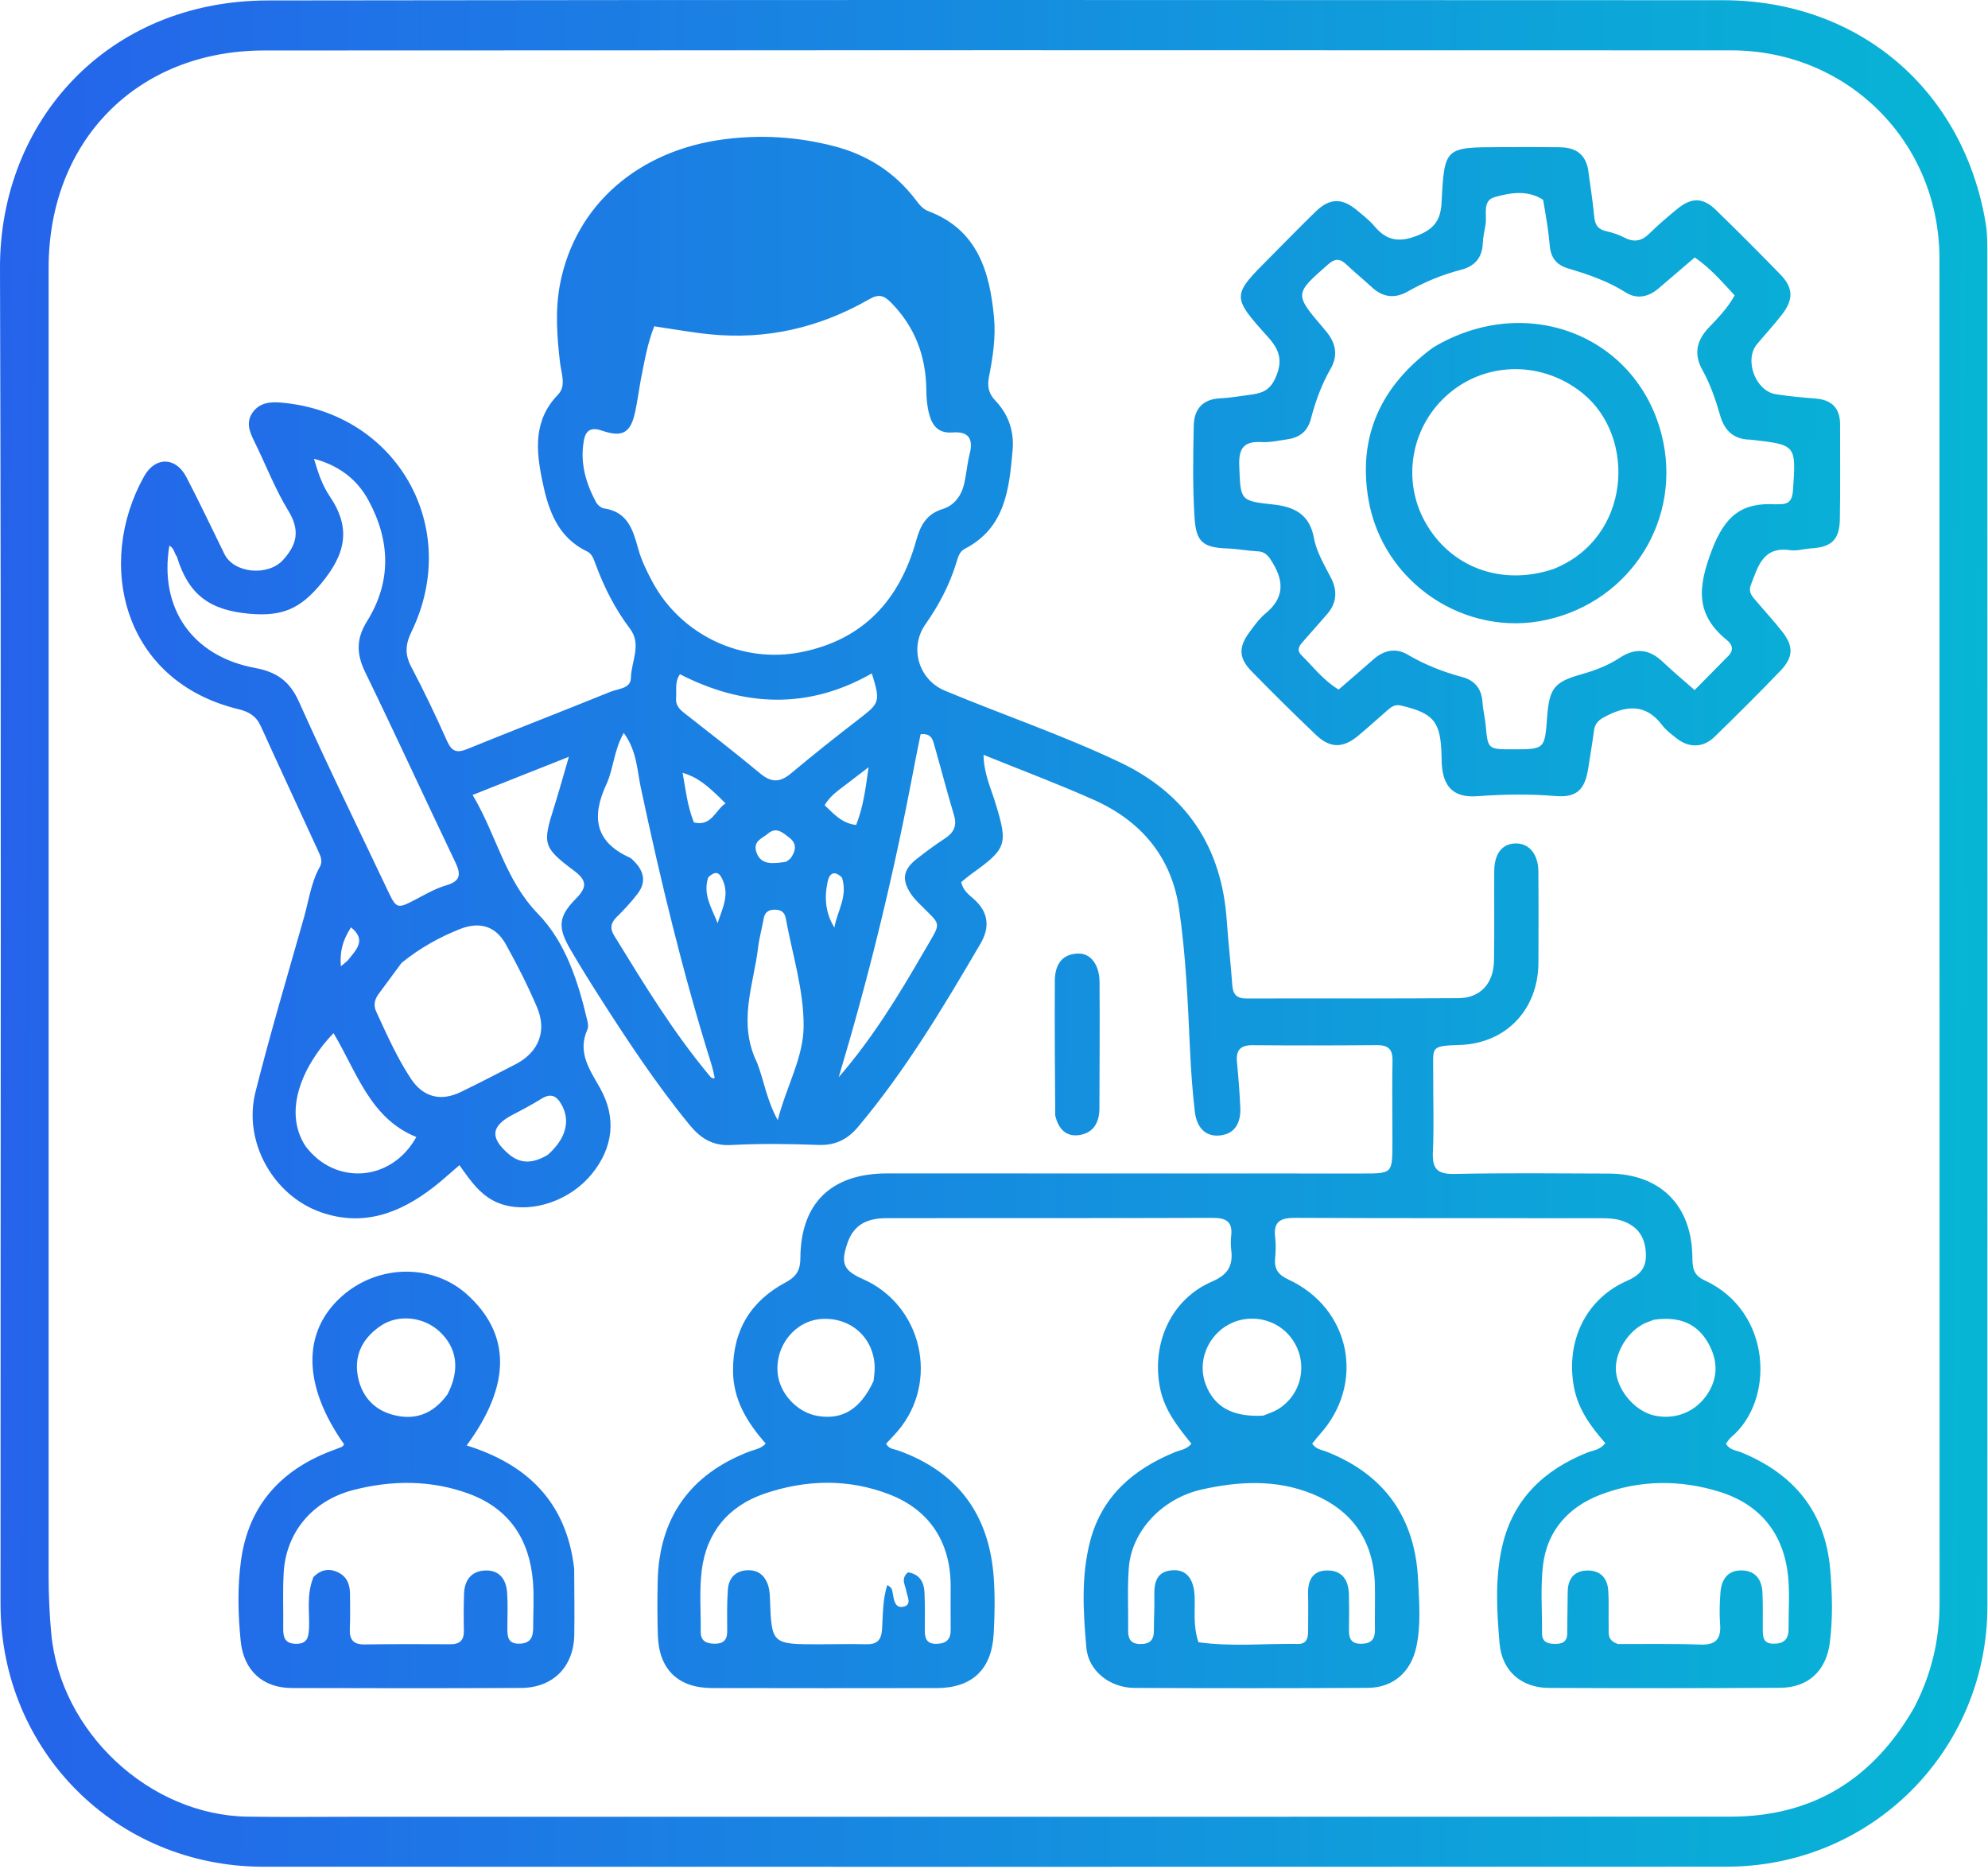 <svg width="567" height="533" viewBox="0 0 567 533" fill="none" xmlns="http://www.w3.org/2000/svg">
<path d="M76.439 0.127C214.746 -0.092 353.054 0.033 491.362 0.061C530.003 0.068 559.941 25.453 566.331 63.599C566.876 66.857 566.814 70.24 566.816 73.564C566.843 133.22 566.837 192.875 566.837 253.03C566.837 321.684 566.849 389.839 566.831 457.993C566.819 499.207 533.79 532.304 492.467 532.319C353.326 532.37 214.185 532.372 75.044 532.33C33.143 532.317 0.155 499.24 0.152 457.43C0.143 330.453 0.403 203.476 0 76.501C-0.132 34.65 30.563 0.2 76.439 0.127ZM493.773 14.363C354.289 14.307 214.805 14.307 75.321 14.395C39.155 14.417 13.865 40.122 13.866 76.409C13.867 200.728 13.877 325.047 13.866 449.366C13.865 454.868 14.114 460.339 14.618 465.825C17.191 493.864 42.532 517.63 70.603 518.054C80.6 518.205 90.6 518.092 100.599 518.092C231.584 518.089 362.569 518.113 493.554 518.054C516.725 518.043 534.03 507.669 545.935 486.971C550.797 477.646 553.191 467.747 553.189 457.21C553.163 329.391 553.189 201.573 553.156 73.754C553.147 40.553 527.065 14.377 493.773 14.363ZM97.648 369.528C107.969 360.479 123.481 360.326 133.252 369.178C145.742 380.492 145.806 394.936 133.095 412.202C150.345 417.563 161.558 428.306 163.762 447.309C163.788 453.941 163.896 460.106 163.785 466.267C163.621 475.311 157.722 481.301 148.655 481.348C126.835 481.459 105.015 481.445 83.195 481.37C75.028 481.342 69.489 476.475 68.639 467.903C67.885 460.3 67.699 452.553 68.744 444.968C70.872 429.509 79.876 419.393 94.264 413.837C95.35 413.418 96.455 413.045 97.526 412.59C97.787 412.479 97.948 412.129 98.149 411.884C86.273 395.068 86.093 379.66 97.648 369.528ZM206.562 39.715C217.145 38.347 227.465 39.017 237.724 41.645C247.239 44.083 255.125 49.051 261.113 56.911C262.124 58.239 263.113 59.581 264.769 60.207C278.786 65.507 282.293 77.402 283.507 90.537C284.029 96.18 283.18 101.833 282.08 107.398C281.566 109.996 281.863 112.129 283.87 114.228C287.601 118.129 289.293 122.941 288.807 128.406C287.821 139.506 286.729 150.542 275.147 156.518C273.542 157.346 273.188 159.104 272.687 160.706C270.732 166.961 267.715 172.669 263.948 178.03C259.241 184.729 262.027 193.85 269.488 196.958C286.086 203.873 303.153 209.656 319.411 217.383C338.407 226.412 348.462 241.572 349.889 262.54C350.307 268.676 351.029 274.792 351.461 280.928C351.65 283.609 352.761 284.751 355.505 284.743C375.67 284.683 395.836 284.795 416 284.647C422.211 284.602 425.995 280.449 426.105 273.972C426.25 265.475 426.126 256.974 426.172 248.475C426.2 243.378 428.458 240.54 432.361 240.521C436.125 240.501 438.714 243.575 438.759 248.459C438.839 257.124 438.796 265.791 438.778 274.457C438.75 287.84 429.597 297.607 416.167 298.003C407.765 298.251 408.799 298.614 408.764 305.983C408.728 313.482 409.016 320.993 408.678 328.477C408.466 333.177 409.799 334.877 414.764 334.771C429.423 334.461 444.092 334.622 458.757 334.667C473.426 334.712 482.425 343.583 482.68 358.245C482.731 361.146 482.703 363.519 486.127 365.089C505.519 373.977 506.24 399.41 493.739 409.854C493.139 410.354 492.737 411.092 492.264 411.693C493.329 413.557 495.163 413.561 496.641 414.169C511.658 420.347 520.601 431.105 522 447.61C522.593 454.599 522.769 461.586 521.864 468.558C520.843 476.416 515.75 481.255 507.779 481.307C485.782 481.45 463.783 481.439 441.786 481.343C433.993 481.309 428.371 476.622 427.685 468.597C426.894 459.342 426.347 449.931 428.497 440.739C431.606 427.443 440.399 419.182 452.734 414.218C454.381 413.555 456.364 413.533 457.846 411.525C453.757 406.849 450.062 401.916 448.879 395.391C446.568 382.641 452.138 370.511 463.951 365.296C468.179 363.429 469.774 361.207 469.375 356.732C468.96 352.089 466.528 349.372 462.371 348.049C460.667 347.507 458.768 347.397 456.958 347.395C427.794 347.358 398.629 347.437 369.466 347.294C365.263 347.273 363.118 348.272 363.691 352.853C363.937 354.821 363.861 356.86 363.677 358.844C363.392 361.917 364.557 363.528 367.484 364.886C385.299 373.15 389.513 394.6 376.359 409.112C375.606 409.943 374.94 410.854 374.257 411.698C375.336 413.303 376.917 413.413 378.269 413.943C394.923 420.477 403.619 432.836 404.459 450.549C404.758 456.832 405.302 463.211 403.995 469.481C402.469 476.795 397.388 481.294 390.054 481.331C367.89 481.444 345.725 481.444 323.561 481.342C316.624 481.31 310.427 476.564 309.841 469.861C308.961 459.779 308.307 449.556 310.904 439.56C314.252 426.669 323.217 419.01 335.055 414.129C336.564 413.507 338.327 413.424 339.807 411.713C335.959 406.924 332.059 402.138 330.819 395.633C328.419 383.038 333.962 370.53 345.702 365.451C350.3 363.462 351.7 360.895 351.16 356.419C351.001 355.105 351.004 353.741 351.151 352.425C351.597 348.414 349.736 347.286 345.914 347.3C314.917 347.409 283.919 347.344 252.921 347.378C246.729 347.385 243.343 349.646 241.671 354.578C239.718 360.343 240.588 362.317 246.169 364.783C262.995 372.218 267.999 393.962 256.109 408.028C255.04 409.293 253.863 410.466 252.725 411.694C253.475 413.212 254.966 413.207 256.13 413.621C273.233 419.712 282.165 431.997 283.431 449.907C283.806 455.212 283.704 460.581 283.414 465.897C282.855 476.124 277.233 481.376 267.092 481.391C245.761 481.422 224.429 481.428 203.098 481.381C193.383 481.359 187.926 476.051 187.626 466.33C187.467 461.169 187.461 455.996 187.581 450.833C187.999 432.81 196.861 420.376 213.773 413.917C215.287 413.339 216.995 413.162 218.383 411.677C213.171 405.677 209.094 399.281 209.068 390.853C209.032 379.322 214.137 371.011 224.059 365.71C227.185 364.04 228.26 362.182 228.278 358.746C228.359 343.075 237.144 334.618 253.018 334.62C298.181 334.626 343.344 334.638 388.506 334.647C397.12 334.649 397.12 334.65 397.133 325.965C397.135 325.137 397.133 324.308 397.132 322.987C397.128 315.828 397.018 309.159 397.164 302.496C397.234 299.268 395.979 298.02 392.773 298.046C380.941 298.142 369.108 298.164 357.277 298.063C353.767 298.034 352.469 299.471 352.799 302.88C353.217 307.187 353.553 311.508 353.75 315.83C353.938 319.959 352.368 323.343 347.948 323.798C343.454 324.26 341.262 321.071 340.787 317.067C340.081 311.129 339.674 305.144 339.398 299.167C338.776 285.711 338.22 272.224 336.244 258.909C334.068 244.251 325.347 234.07 311.993 228.104C301.839 223.567 291.399 219.67 280.517 215.257C280.604 220.499 282.536 224.563 283.826 228.741C287.545 240.788 287.214 241.945 277.143 249.163C276.088 249.919 275.11 250.784 274.152 251.554C274.648 253.974 276.386 255.168 277.821 256.449C282.012 260.193 282.32 264.526 279.672 269.054C269.071 287.177 258.304 305.198 244.737 321.348C241.767 324.883 238.285 326.678 233.458 326.498C225.137 326.188 216.779 326.079 208.47 326.523C203.113 326.81 199.704 324.498 196.585 320.679C187.08 309.036 178.808 296.536 170.741 283.89C167.964 279.536 165.246 275.141 162.646 270.68C159.072 264.546 159.184 261.415 164.171 256.369C167.463 253.039 167.524 251.134 163.658 248.247C154.827 241.653 154.721 240.598 158.032 230.156C159.38 225.905 160.554 221.598 162.247 215.814C152.506 219.676 144.002 223.048 134.795 226.698C141.628 238.143 144.005 250.881 153.421 260.574C161.357 268.743 164.891 279.933 167.515 291.069C167.702 291.861 167.859 292.857 167.549 293.539C164.618 299.993 168.1 304.913 171.079 310.167C175.908 318.687 174.927 327.266 168.758 334.82C162.624 342.332 152.068 345.936 143.702 343.587C137.794 341.928 134.542 337.274 131.041 332.268C128.331 334.578 126.044 336.694 123.588 338.592C114.008 345.998 103.555 349.924 91.462 345.672C77.934 340.915 69.303 325.592 72.846 311.483C77.059 294.707 82.039 278.122 86.746 261.472C88.1 256.682 88.72 251.652 91.209 247.22C92.182 245.486 91.348 243.972 90.664 242.481C85.243 230.675 79.742 218.904 74.379 207.071C73.073 204.188 71 202.956 67.989 202.229C34.987 194.264 27.152 160.702 41.123 135.797C44.297 130.138 50.145 130.276 53.131 136.008C56.902 143.245 60.395 150.628 63.989 157.957C66.745 163.576 76.477 164.352 80.71 159.704C84.855 155.152 85.577 151.133 82.207 145.602C78.412 139.375 75.781 132.445 72.532 125.877C71.138 123.06 70.036 120.297 72.174 117.456C74.232 114.723 77.26 114.552 80.336 114.825C113.188 117.742 131.79 150.341 117.384 180.093C115.584 183.81 115.425 186.642 117.326 190.237C120.982 197.155 124.348 204.237 127.535 211.385C128.889 214.422 130.414 214.758 133.314 213.579C146.89 208.059 160.559 202.767 174.141 197.262C176.315 196.38 179.882 196.383 179.937 193.341C180.021 188.669 183.094 183.794 179.684 179.291C175.412 173.649 172.293 167.44 169.845 160.843C169.331 159.457 168.884 157.931 167.383 157.213C159.047 153.222 156.416 145.503 154.719 137.366C152.885 128.57 151.998 119.915 159.175 112.513C161.561 110.052 160.084 106.434 159.72 103.352C158.839 95.877 158.31 88.323 159.737 80.959C164.119 58.353 182.156 42.87 206.562 39.715ZM374.205 425.981C363.96 421.82 353.224 422.408 342.774 424.756C331.266 427.342 322.748 436.769 321.96 446.998C321.502 452.955 321.84 458.971 321.761 464.959C321.73 467.311 322.442 468.76 325.114 468.824C327.834 468.89 329.118 467.784 329.102 465.022C329.083 461.696 329.317 458.366 329.231 455.043C329.129 451.105 329.963 447.952 334.663 447.773C338.462 447.629 340.53 450.361 340.726 455.272C340.891 459.41 340.217 463.582 341.814 468.312C351.246 469.649 360.72 468.642 370.172 468.806C372.668 468.849 373.1 467.097 373.096 465.075C373.09 461.581 373.17 458.085 373.083 454.594C372.987 450.723 374.3 447.865 378.555 447.847C382.904 447.828 384.64 450.703 384.727 454.728C384.799 458.053 384.81 461.383 384.738 464.709C384.683 467.264 385.365 468.829 388.365 468.754C391.185 468.683 392.188 467.357 392.15 464.713C392.09 460.555 392.221 456.393 392.14 452.235C391.893 439.588 385.854 430.713 374.205 425.981ZM490.588 425.462C479.226 421.882 467.503 421.976 456.311 426.307C447.379 429.763 441.298 436.46 440.103 446.219C439.319 452.619 439.862 459.181 439.802 465.671C439.78 468.091 441.183 468.751 443.339 468.788C445.474 468.825 446.962 468.292 446.991 465.836C447.037 461.842 447.06 457.847 447.131 453.854C447.194 450.359 448.844 448.029 452.448 447.866C456.199 447.697 458.437 449.803 458.685 453.531C458.917 457.012 458.722 460.52 458.813 464.014C458.858 465.755 458.306 467.816 461.515 468.83C469.338 468.858 477.167 468.704 484.981 468.982C489.47 469.143 490.914 467.291 490.588 463.064C490.359 460.09 490.464 457.066 490.695 454.086C490.988 450.309 492.857 447.661 496.983 447.843C500.802 448.011 502.517 450.591 502.675 454.176C502.829 457.665 502.761 461.166 502.768 464.661C502.773 466.778 502.852 468.704 505.8 468.737C508.724 468.77 510.136 467.489 510.119 464.572C510.09 459.579 510.476 454.547 509.989 449.601C508.791 437.45 502.116 429.094 490.588 425.462ZM133.698 425.956C122.89 421.993 111.661 422.083 100.748 424.911C88.85 427.994 81.536 437.244 80.908 448.494C80.611 453.809 80.844 459.152 80.78 464.481C80.75 466.95 81.304 468.674 84.3 468.761C87.612 468.856 88.014 466.952 88.14 464.293C88.359 459.675 87.314 454.98 89.398 449.729C91.523 447.54 94.007 447.108 96.668 448.512C99.167 449.831 99.85 452.19 99.829 454.852C99.803 458.016 99.938 461.187 99.773 464.344C99.611 467.44 100.638 468.994 103.98 468.944C112.14 468.823 120.303 468.841 128.464 468.887C131.229 468.902 132.367 467.677 132.305 464.954C132.225 461.459 132.233 457.956 132.353 454.462C132.485 450.612 134.42 448.009 138.385 447.854C142.484 447.693 144.371 450.423 144.635 454.177C144.869 457.492 144.722 460.836 144.704 464.167C144.69 466.671 144.799 468.886 148.317 468.725C151.563 468.576 152.07 466.554 152.069 463.99C152.067 459.659 152.351 455.305 152 451.002C151.021 438.99 145.254 430.194 133.698 425.956ZM253.78 426.202C242.032 421.62 229.912 421.914 218.112 425.921C207.821 429.415 201.478 436.945 200.139 447.842C199.433 453.587 199.911 459.478 199.857 465.304C199.833 467.92 201.35 468.687 203.713 468.735C206.217 468.787 207.41 467.772 207.404 465.222C207.394 461.227 207.299 457.216 207.602 453.24C207.842 450.086 209.705 447.968 213.058 447.789C216.37 447.612 218.357 449.45 219.2 452.529C219.502 453.636 219.559 454.828 219.601 455.985C220.074 468.92 220.068 468.92 233.994 468.902C238.324 468.888 242.656 468.781 246.983 468.893C250.107 468.973 251.378 467.767 251.577 464.539C251.83 460.416 251.74 456.165 253.051 452.02C254.484 452.695 254.48 453.565 254.621 454.364C254.94 456.183 255.236 458.643 257.541 458.209C260.249 457.699 258.742 455.327 258.473 453.662C258.2 451.967 256.815 450.227 258.958 448.382C262.184 448.857 263.55 451.057 263.679 454.168C263.824 457.66 263.807 461.162 263.759 464.658C263.726 467.137 264.198 468.905 267.294 468.768C270.025 468.646 271.183 467.397 271.145 464.715C271.086 460.552 271.144 456.388 271.136 452.225C271.115 439.914 265.246 430.674 253.78 426.202ZM125.238 379.599C120.698 375.468 113.573 374.735 108.661 378.032C103.719 381.349 101.044 385.988 101.981 391.998C102.869 397.69 106.291 401.843 111.84 403.403C117.919 405.112 123.331 403.567 127.643 397.593C131.254 390.633 130.407 384.303 125.238 379.599ZM249.468 389.826C249.251 381.559 242.792 375.679 234.477 376.117C226.879 376.518 221.034 383.654 221.798 391.598C222.361 397.45 227.407 402.826 233.243 403.792C240.231 404.949 245.377 401.937 249.167 393.782C249.274 392.463 249.503 391.141 249.468 389.826ZM487.3 383.175C484.109 377.41 478.994 375.306 471.735 376.349C470.657 376.778 469.519 377.099 468.511 377.656C463.492 380.433 460.137 386.815 460.981 391.842C461.902 397.323 466.769 402.59 471.924 403.685C477.944 404.963 483.755 402.565 487.075 397.392C490.079 392.71 489.896 387.865 487.3 383.175ZM368.292 381.556C363.467 375.135 353.973 374.161 347.913 379.464C343.438 383.38 341.839 389.513 343.9 394.857C346.344 401.195 351.465 404.148 360.268 403.701C361.643 403.124 363.108 402.7 364.376 401.944C371.523 397.685 373.308 388.23 368.292 381.556ZM95.124 294.616C86.946 303.097 80.353 316.369 87.108 326.811C95.54 338.126 111.645 337.069 118.744 324.239C105.537 318.923 101.758 305.68 95.124 294.616ZM160.138 314.958C158.748 312.501 157.116 311.678 154.496 313.292C151.821 314.94 149.045 316.433 146.252 317.876C140.026 321.095 139.655 324.439 145.073 329.091C148.429 331.972 151.956 331.856 156.225 329.329C161.426 324.721 162.774 319.618 160.138 314.958ZM307.373 271.921C311.029 271.751 313.568 275.054 313.603 280.077C313.686 292.074 313.6 304.072 313.568 316.069C313.557 320.028 311.911 323.076 307.835 323.684C304.188 324.227 301.897 322.103 300.966 318.102C300.858 305.048 300.792 292.405 300.847 279.763C300.866 275.473 302.534 272.145 307.373 271.921ZM220.916 259.411C219.163 259.422 218.133 260.154 217.814 261.943C217.32 264.716 216.547 267.45 216.213 270.238C214.937 280.923 210.289 291.581 215.966 303.141C217.913 308.206 218.667 313.73 221.824 319.435C224.286 309.768 229.151 301.614 229.205 292.685C229.267 282.284 225.967 272.112 224.108 261.844C223.783 260.05 222.642 259.401 220.916 259.411ZM144.267 269.284C141.344 264.043 136.754 262.697 131.05 264.991C125.322 267.295 119.92 270.229 114.541 274.574C112.368 277.514 110.193 280.452 108.024 283.394C106.863 284.968 106.427 286.589 107.314 288.512C110.312 295.006 113.214 301.567 117.151 307.552C120.685 312.925 125.733 314.175 131.475 311.378C136.708 308.829 141.893 306.177 147.057 303.491C153.651 300.062 156.079 294.035 153.129 287.151C150.514 281.048 147.503 275.086 144.267 269.284ZM177.899 209.013C175.041 214.046 174.991 219.252 172.943 223.669C168.698 232.822 169.597 240.068 179.61 244.556C180.047 244.752 180.4 245.162 180.755 245.511C183.629 248.331 184.425 251.503 181.854 254.859C180.043 257.224 177.99 259.427 175.87 261.525C174.179 263.199 173.899 264.735 175.167 266.797C183.629 280.551 191.975 294.379 202.747 307.214C203.028 307.343 203.306 307.485 203.599 307.581C203.628 307.588 203.84 307.294 203.812 307.176C203.51 305.881 203.241 304.574 202.844 303.308C194.73 277.417 188.403 251.077 182.754 224.553C181.693 219.57 181.654 214.104 177.899 209.013ZM266.554 212.765C266.069 211.061 265.751 209.046 262.568 209.379C261.68 213.749 260.762 218.263 259.754 223.627C254.328 251.82 247.47 279.667 239.21 307.187C248.723 296.217 256.216 284.031 263.354 271.644C268.802 262.188 268.775 264.469 261.697 257.204C261.003 256.492 260.35 255.717 259.799 254.892C257.129 250.89 257.55 248.02 261.394 244.988C264.005 242.929 266.687 240.939 269.472 239.127C272.037 237.458 273.011 235.514 272.084 232.433C270.124 225.912 268.419 219.315 266.554 212.765ZM100.105 264.454C97.691 268.26 96.884 271.309 97.218 275.551C97.819 275.076 98.311 274.687 99.211 273.862C101.496 270.937 104.697 268.093 100.105 264.454ZM240.148 250.269C238.08 248.251 236.619 248.786 236.047 251.459C235.083 255.966 235.397 260.359 237.987 264.522C238.712 259.862 241.877 255.766 240.148 250.269ZM206.08 250.85C205.228 249.026 204.326 248.027 202.006 250.184C200.362 255.096 203.058 259.036 204.667 263.252C206.016 259.129 208.119 255.214 206.08 250.85ZM89.55 130.825C90.685 134.699 91.911 138.387 94.014 141.479C100.232 150.624 98.612 157.975 91.584 166.422C85.728 173.459 80.729 175.873 71.172 175.028C59.814 174.025 53.745 169.609 50.456 158.738C49.668 157.777 49.693 156.229 48.294 155.636C45.359 173.426 54.802 187.155 72.784 190.488C78.949 191.631 82.653 194.265 85.285 200.152C93.299 218.083 101.945 235.731 110.36 253.481C113.163 259.393 113.158 259.334 119.135 256.185C121.782 254.79 124.453 253.282 127.296 252.458C131.391 251.271 131.508 249.312 129.856 245.861C121.229 227.841 112.912 209.672 104.169 191.709C101.647 186.527 101.554 182.186 104.648 177.223C111.708 165.897 111.353 154.206 105.073 142.649C101.713 136.467 96.402 132.661 89.55 130.825ZM225.119 238.871C223.241 237.434 221.433 235.674 219.008 237.733C217.468 239.042 214.895 239.781 215.624 242.629C216.315 245.331 218.274 246.273 220.908 246.112C221.736 246.062 222.565 246.016 224.158 245.775C224.666 245.367 225.321 245.053 225.657 244.533C226.94 242.544 227.382 240.604 225.119 238.871ZM247.716 218.8C245.404 220.58 243.723 221.873 241.479 223.572C239.311 225.298 236.88 226.751 235.193 229.614C237.772 232.027 240.014 234.774 244.182 235.26C246.235 230.06 246.892 224.809 247.716 218.8ZM194.686 220.376C195.564 225.085 195.966 229.611 197.903 234.532C202.96 235.769 203.936 231.072 206.928 229.104C201.416 223.527 198.745 221.6 194.686 220.376ZM428.074 41.962C433.57 41.953 439.068 41.914 444.564 41.98C448.523 42.026 451.83 43.175 452.901 48.037C453.559 52.893 454.284 57.321 454.692 61.777C454.906 64.119 455.756 65.423 458.115 65.931C459.89 66.313 461.673 66.917 463.283 67.751C466.057 69.188 468.243 68.767 470.454 66.572C472.931 64.113 475.619 61.854 478.314 59.629C482.394 56.26 485.659 56.248 489.365 59.846C495.578 65.877 501.698 72.009 507.735 78.218C511.494 82.084 511.588 85.39 508.2 89.752C505.955 92.642 503.464 95.34 501.115 98.15C497.396 102.6 500.659 111.471 506.457 112.41C510.224 113.021 514.044 113.356 517.852 113.658C522.476 114.025 524.809 116.414 524.809 121.05C524.808 130.045 524.892 139.042 524.75 148.034C524.656 153.914 522.376 156.039 516.533 156.385C514.544 156.503 512.503 157.178 510.589 156.896C502.805 155.752 501.434 161.513 499.375 166.771C498.591 168.774 499.615 169.92 500.702 171.19C503.19 174.102 505.773 176.938 508.161 179.929C511.615 184.255 511.568 187.381 507.681 191.417C501.559 197.774 495.301 204.006 488.973 210.159C485.75 213.293 481.62 213.315 478.138 210.516C476.713 209.37 475.168 208.256 474.088 206.818C469.279 200.412 463.62 201.233 457.498 204.512C455.9 205.367 454.886 206.406 454.637 208.264C454.153 211.884 453.546 215.488 452.984 219.098C452.038 225.173 449.704 227.498 443.719 227.006C436.214 226.389 428.779 226.508 421.284 227.053C414.747 227.528 411.689 224.537 411.225 218.098C411.165 217.268 411.165 216.433 411.146 215.601C410.917 205.757 408.988 203.443 399.622 201.208C397.791 200.771 396.784 201.616 395.659 202.591C392.891 204.989 390.19 207.465 387.375 209.806C383.068 213.388 379.397 213.436 375.387 209.62C369.114 203.651 362.949 197.561 356.9 191.364C353.26 187.635 353.222 184.458 356.388 180.233C357.784 178.372 359.167 176.398 360.939 174.941C366.061 170.732 366.349 166.114 363.062 160.643C361.955 158.8 361.081 157.337 358.702 157.22C355.886 157.081 353.089 156.521 350.275 156.42C343.307 156.17 341.149 154.759 340.705 147.739C340.148 138.947 340.273 130.096 340.473 121.278C340.575 116.776 342.953 113.835 347.936 113.599C350.747 113.465 353.543 112.982 356.339 112.607C359.479 112.187 361.973 111.669 363.686 107.951C365.948 103.041 365.064 99.91 361.649 96.114C351.148 84.443 351.285 84.325 362.316 73.288C366.673 68.929 370.943 64.481 375.382 60.209C379.249 56.488 382.771 56.442 386.889 59.853C388.683 61.339 390.563 62.795 392.052 64.561C395.668 68.847 399.339 69.195 404.645 67.019C409.377 65.079 410.911 62.362 411.148 57.805C411.969 41.987 412.017 41.987 428.074 41.962ZM248.66 192.032C230.454 202.431 212.019 201.553 193.926 192.266C192.372 194.606 193.018 196.49 192.822 199.071C192.673 200.932 193.622 202.125 195.036 203.232C202.36 208.969 209.721 214.667 216.874 220.612C220.034 223.239 222.525 223.128 225.613 220.539C231.978 215.203 238.495 210.041 245.076 204.972C250.926 200.465 251.144 200.087 248.66 192.032ZM440.114 56.982C435.666 54.089 430.772 54.95 426.292 56.214C422.631 57.248 424.18 61.315 423.679 64.112C423.356 65.914 422.977 67.727 422.891 69.547C422.697 73.656 420.449 75.976 416.669 76.948C411.312 78.326 406.279 80.413 401.466 83.149C397.925 85.163 394.468 84.853 391.356 81.986C388.907 79.73 386.327 77.615 383.9 75.336C382.103 73.649 380.724 73.702 378.798 75.392C369.157 83.855 369.109 83.801 377.583 93.728C377.908 94.108 378.231 94.49 378.539 94.883C381.041 98.08 381.602 101.523 379.534 105.109C376.931 109.622 375.184 114.461 373.876 119.462C372.956 122.982 370.671 124.787 367.214 125.273C364.744 125.621 362.238 126.213 359.785 126.07C354.697 125.774 353.25 127.896 353.45 132.862C353.843 142.642 353.553 142.848 363.196 143.875C369.344 144.53 373.532 146.819 374.738 153.378C375.496 157.5 377.742 161.114 379.628 164.822C381.475 168.453 381.279 171.892 378.587 175.039C376.424 177.568 374.186 180.033 371.997 182.541C370.895 183.803 369.489 185.15 371.174 186.823C374.556 190.179 377.486 194.059 381.795 196.643C385.233 193.664 388.514 190.861 391.748 188.005C394.697 185.399 398.12 184.703 401.43 186.649C406.368 189.553 411.556 191.609 417.06 193.072C420.651 194.027 422.605 196.471 422.831 200.31C422.957 202.459 423.53 204.58 423.725 206.729C424.356 213.683 424.325 213.686 431.521 213.682C440.575 213.677 440.575 213.677 441.262 204.468C441.875 196.262 443.286 194.457 451.064 192.28C454.939 191.196 458.652 189.773 462.02 187.554C466.408 184.662 470.39 185.069 474.208 188.708C477.068 191.434 480.119 193.961 483.324 196.786C486.731 193.338 489.873 190.177 492.992 186.992C494.501 185.45 494.132 183.839 492.668 182.658C483.536 175.285 484.154 167.608 488.246 156.876C492.029 146.952 496.867 143.231 506.532 143.815C506.862 143.835 507.198 143.75 507.529 143.765C510.297 143.885 511.195 142.492 511.379 139.814C512.269 126.871 512.332 126.875 499.635 125.416C499.47 125.397 499.303 125.379 499.137 125.376C494.48 125.288 491.839 122.826 490.591 118.436C489.317 113.953 487.789 109.551 485.51 105.442C483.099 101.094 483.82 97.212 487.212 93.596C489.908 90.722 492.737 87.909 494.736 84.225C491.141 80.358 487.837 76.464 483.357 73.42C479.792 76.466 476.384 79.36 472.999 82.278C470.161 84.724 466.809 85.372 463.754 83.436C458.601 80.171 452.983 78.25 447.239 76.548C443.957 75.575 442.321 73.533 442.017 70.093C441.652 65.963 440.974 61.861 440.114 56.982ZM254.186 86.335C252.038 84.144 250.568 83.807 247.88 85.35C233.775 93.447 218.582 96.978 202.333 95.316C197.096 94.781 191.903 93.826 186.598 93.05C184.643 97.942 183.856 102.866 182.706 108.566C182.2 111.511 181.785 114.474 181.168 117.396C179.893 123.439 177.562 124.823 171.671 122.802C168.771 121.807 167.105 122.543 166.551 125.491C165.363 131.819 167.015 137.651 169.982 143.171C170.413 143.973 171.421 144.862 172.265 144.982C179.081 145.954 180.542 151.146 182.063 156.619C182.946 159.795 184.448 162.848 186.004 165.778C194.142 181.098 211.623 189.357 228.55 185.964C246.331 182.4 256.618 171.007 261.325 154.082C262.528 149.754 264.279 146.573 268.883 145.146C272.267 144.097 274.255 141.268 275.03 137.805C275.646 135.051 275.855 132.2 276.554 129.472C277.67 125.117 276.253 122.97 271.671 123.32C267.767 123.618 265.929 121.577 264.998 118.05C264.392 115.756 264.218 113.472 264.192 111.136C264.086 101.571 260.995 93.282 254.186 86.335ZM408.691 99.133C435.085 83.255 466.698 95.474 473.921 124.021C479.946 147.831 465.279 171.393 441.092 176.761C417.937 181.9 394.348 166.218 390.288 142.379C387.236 124.458 393.821 110.098 408.691 99.133ZM451.478 112.219C440.125 102.967 424.245 102.963 413.342 112.14C402.577 121.201 399.67 136.542 406.406 148.752C413.536 161.677 428.085 167.274 443.056 162.269C465.236 153.455 466.823 124.724 451.478 112.219Z" fill="url(#paint0_linear_259_1738)"/>
<defs>
<linearGradient id="paint0_linear_259_1738" x1="-0" y1="0" x2="570.172" y2="3.592" gradientUnits="userSpaceOnUse">
<stop stop-color="#2563EB"/>
<stop offset="1" stop-color="#06B6D4"/>
</linearGradient>
</defs>
</svg>
